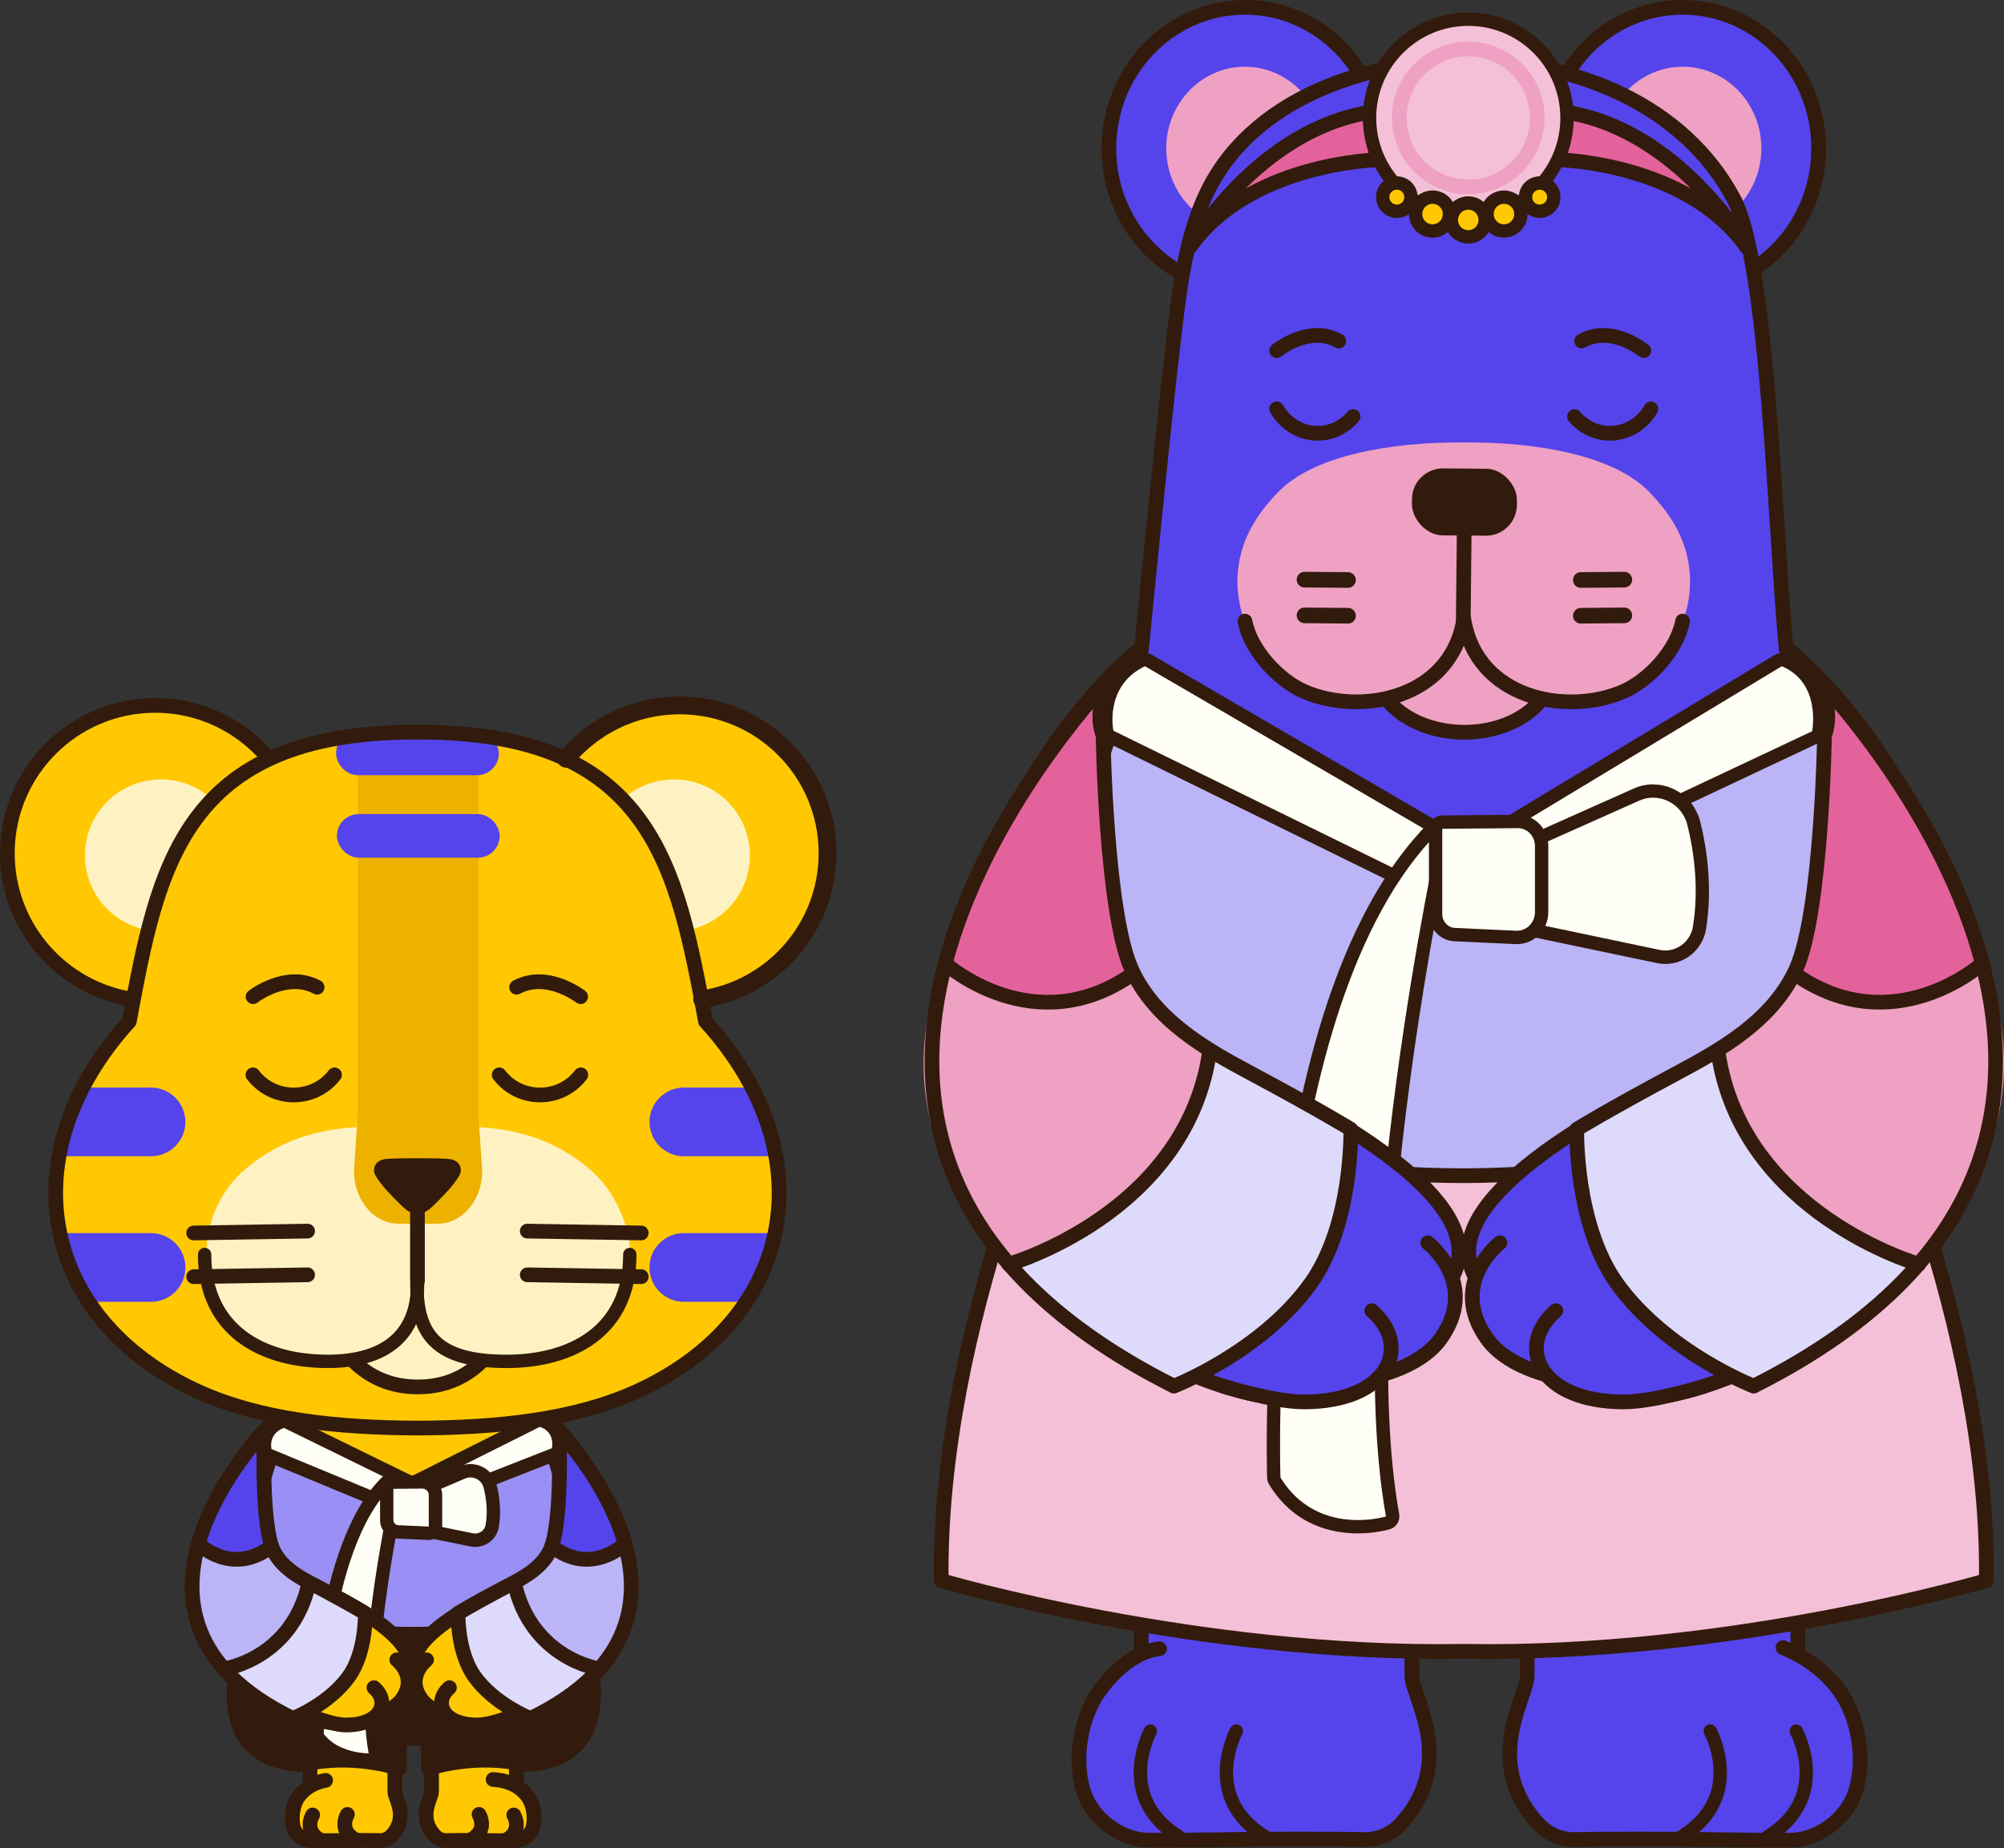 <svg xmlns="http://www.w3.org/2000/svg" xmlns:xlink="http://www.w3.org/1999/xlink" id="Capa_2" data-name="Capa 2" viewBox="0 0 449.71 414.84"><rect x="0" y="0" width="449.71" height="414.84" fill="#333333" stroke="none"/><defs><style>      .cls-1, .cls-2, .cls-3, .cls-4, .cls-5, .cls-6, .cls-7, .cls-8, .cls-9, .cls-10, .cls-11, .cls-12, .cls-13, .cls-14, .cls-15 {        stroke: #321b0c;        stroke-linecap: round;        stroke-linejoin: round;      }      .cls-1, .cls-16, .cls-5 {        fill: #ffc803;      }      .cls-1, .cls-7, .cls-15 {        stroke-width: 3px;      }      .cls-17, .cls-18 {        fill: #efa1c3;      }      .cls-19 {        fill: #fffef7;      }      .cls-2 {        stroke-width: 3.51px;      }      .cls-2, .cls-3, .cls-20, .cls-6, .cls-7, .cls-13 {        fill: none;      }      .cls-21 {        fill: #fff2c2;      }      .cls-3, .cls-4, .cls-5, .cls-8, .cls-9, .cls-11, .cls-12, .cls-14 {        stroke-width: 3.3px;      }      .cls-22 {        fill: #dddafb;      }      .cls-20, .cls-23, .cls-18 {        stroke-miterlimit: 10;      }      .cls-20, .cls-10, .cls-13 {        stroke-width: 3.3px;      }      .cls-20, .cls-18 {        stroke: #efa1c3;      }      .cls-23 {        stroke: #5544ec;        stroke-width: 1.18px;      }      .cls-23, .cls-24 {        fill: #5544ec;      }      .cls-4, .cls-25 {        fill: #5544ec;      }      .cls-26, .cls-14 {        fill: #321b0c;      }      .cls-6 {        stroke-width: 4px;      }      .cls-27, .cls-8 {        fill: #bbb4f7;      }      .cls-28, .cls-10 {        fill: #e4629b;      }      .cls-29, .cls-11 {        fill: #ffc803;      }      .cls-9 {        fill: #998ff4;      }      .cls-30 {        fill: #edb200;      }      .cls-12, .cls-15 {        fill: #f4c0d7;      }      .cls-18 {        stroke-width: 1.21px;      }      .cls-31 {        clip-path: url(#clippath);      }    </style><clipPath id="clippath"><path class="cls-21" d="M113.49,293.18c-3.23,9.73-9.48,16.48-19.69,16.48h-.12c-10.21,0-16.46-6.75-19.69-16.48-1.84-5.53-2.7-12.51-2.38-19.78h44.27c.32,7.27-.54,14.25-2.38,19.78Z"></path></clipPath></defs><g id="General"><g><g><g><g><g><g><path class="cls-29" d="M102.81,400.58s10.38-4.52,15.24,2.15c1.77,2.42,2.63,6.69.84,8.82-1.47,1.75-5.01,1.62-8.79,1.62-1.9,0-6.01.12-8.66,0-2.49-.11-3.87-.85-4.6-2.02-1.8-2.9-1.22-5.39,0-8.94v-16.95s10.99-1.5,19.02-8.23v23.68l-13.06-.15Z"></path><path class="cls-11" d="M96.84,389.21v13.01c0,1.39-3.2,5.7.74,9.84.68.72,1.64,1.11,2.63,1.08,1.79-.05,7.21-.03,7.21-.03,0,0,5.97.09,7.98.07,1.87-.02,3.79-1.25,4.22-3.06.56-2.33.03-5.21-1.17-6.85-1.99-2.72-4.96-3.67-7.79-3.84"></path><line class="cls-11" x1="115.87" y1="400.65" x2="115.87" y2="382.65"></line></g><g><path class="cls-3" d="M115.29,407.4s2.24,3.67-1.98,5.78"></path><path class="cls-3" d="M107.49,407.27s2.24,3.67-1.98,5.78"></path></g></g><g><g><path class="cls-29" d="M82.63,400.58s-10.38-4.52-15.24,2.15c-1.77,2.42-2.63,6.69-.84,8.82,1.47,1.75,5.01,1.62,8.79,1.62,1.9,0,6.01.12,8.66,0,2.49-.11,3.87-.85,4.6-2.02,1.8-2.9,1.22-5.39,0-8.94v-16.95s-10.99-1.5-19.02-8.23v23.68l13.06-.15Z"></path><path class="cls-11" d="M88.6,389.21v13.01c0,1.39,3.2,5.7-.74,9.84-.68.72-1.64,1.11-2.63,1.08-1.79-.05-7.21-.03-7.21-.03,0,0-5.97.09-7.98.07-1.87-.02-3.79-1.25-4.22-3.06-.56-2.33-.03-5.21,1.17-6.85,1.59-2.18,3.81-3.22,6.08-3.64"></path><line class="cls-11" x1="69.57" y1="400.65" x2="69.57" y2="382.65"></line></g><g><path class="cls-3" d="M70.16,407.4s-2.24,3.67,1.98,5.78"></path><path class="cls-3" d="M77.96,407.27s-2.24,3.67,1.98,5.78"></path></g></g></g><g><path class="cls-29" d="M116.11,380.59c-7.2,5.17-16.04,7.51-25.3,7.55-10.97.05-24.24-4.01-30.35-16.57-7.43-15.3-2.4-28.7,3.25-45.82,1.46-4.43,1.83-8.33,2.06-8.33,0,0,24.69,5.38,53.26,0,0,0,.91,2.22,2.17,5.8.85,2.41,1.86,5.43,2.85,8.81.79,2.68,1.57,5.58,2.25,8.57.68,2.96,1.26,6,1.66,9,.35,2.62.57,5.19.59,7.65.04,3.45-.29,6.66-1.17,9.41-.41,1.32-.94,2.52-1.62,3.6-2.67,4.25-5.95,7.67-9.66,10.34"></path><g><path class="cls-25" d="M127.97,349.26c-1.99.35-3.92.59-5.73.76-5.11.48-9.08.36-10.04.33-2.51-.1-4.48-2.22-4.38-4.75.09-2.51,2.2-4.48,4.73-4.38,2.78.1,8.21-.04,13.75-.97.68,2.96,1.26,6,1.66,9Z"></path><path class="cls-25" d="M128.56,356.91c.04,3.45-.29,6.66-1.17,9.41-1.49.21-2.94.38-4.31.51-5.92.55-10.39.45-10.82.44-2.51-.05-4.51-2.15-4.44-4.67.06-2.51,2.16-4.5,4.67-4.44,3.21.07,9.62-.14,16.06-1.24Z"></path><path class="cls-25" d="M124.06,331.69c-1.9.36-3.7.6-5.31.75-3.31.3-5.79.26-6.49.24-2.51-.06-4.5-2.16-4.43-4.68.07-2.51,2.15-4.49,4.67-4.44,1.78.05,5.13-.09,8.71-.68.85,2.41,1.86,5.43,2.85,8.81Z"></path></g><g><path class="cls-25" d="M58.36,349.26c1.99.35,3.92.59,5.73.76,5.11.48,9.08.36,10.04.33,2.51-.1,4.48-2.22,4.38-4.75-.09-2.51-2.2-4.48-4.73-4.38-2.78.1-8.21-.04-13.75-.97-.68,2.96-1.26,6-1.66,9Z"></path><path class="cls-25" d="M57.77,356.91c-.04,3.45.29,6.66,1.17,9.41,1.49.21,2.94.38,4.31.51,5.92.55,10.39.45,10.82.44,2.51-.05,4.51-2.15,4.44-4.67-.06-2.51-2.16-4.5-4.67-4.44-3.21.07-9.62-.14-16.06-1.24Z"></path><path class="cls-25" d="M62.27,331.69c1.9.36,3.7.6,5.31.75,3.31.3,5.79.26,6.49.24,2.51-.06,4.5-2.16,4.43-4.68-.07-2.51-2.15-4.49-4.67-4.44-1.78.05-5.13-.09-8.71-.68-.85,2.41-1.86,5.43-2.85,8.81Z"></path></g><path class="cls-3" d="M70.61,382.23c-9.2-6.01-16.45-16.8-12.82-33.89.88-4.17,3.4-13.44,5.39-20.62"></path><path class="cls-3" d="M102.06,387.59c-2.11.46-4.1.7-5.87.74-3.15.07-3.42.08-6.84,0-1.61-.04-3.4-.24-5.3-.62"></path><path class="cls-3" d="M123.25,330.49c1.77,6.64,3.73,14.19,4.51,17.84,3.57,16.82-3.39,27.53-12.37,33.6"></path></g></g><g><path class="cls-14" d="M89.62,396.97v-6.8h3.16v-29.79s-13.92,5.45-33.24-5.91c0,0-20.55,40.74,8.69,41.62,0,0,9.22-2.74,21.39.88Z"></path><path class="cls-14" d="M96.12,396.97v-6.8s-3.16,0-3.16,0v-29.79s13.92,5.45,33.24-5.91c0,0,20.55,40.74-8.69,41.62,0,0-9.22-2.74-21.39.88Z"></path></g><path class="cls-9" d="M129.1,362.38s-18.73,4.2-34.05,4.43c-.83.02-4.07.02-4.89,0-15.32-.23-36.13-3.74-36.13-3.74,0,0,.11-20.65,9.32-43.15l28.23,15.37,30.28-15.37c9.21,22.5,7.24,42.47,7.24,42.47Z"></path><g><g><path class="cls-19" d="M90.58,339.03c-.2,0-.39-.04-.57-.11l-29.65-12.28c-.43-.18-.76-.55-.88-1-.42-1.6-.19-5.02,3.68-6.54.18-.07.36-.1.55-.1.23,0,.45.05.66.15l31.17,15.28c.53.26.86.81.84,1.4-.02.59-.38,1.11-.93,1.34l-4.3,1.76c-.18.07-.38.11-.57.11Z"></path><path class="cls-26" d="M63.7,320.5l31.18,15.28-4.3,1.76-29.65-12.28s-.88-3.32,2.78-4.76M63.7,317.5c-.37,0-.74.07-1.1.21-4.5,1.77-5.21,5.94-4.58,8.32.24.91.89,1.65,1.75,2.01l29.65,12.28c.37.15.76.23,1.15.23s.77-.07,1.14-.22l4.3-1.76c1.09-.45,1.82-1.49,1.86-2.68.04-1.18-.62-2.28-1.68-2.8l-31.18-15.28c-.42-.2-.87-.31-1.32-.31h0Z"></path></g><g><path class="cls-19" d="M89.86,339.9c-.5,0-.98-.25-1.26-.69l-1.19-1.85c-.23-.36-.3-.8-.19-1.21.11-.41.39-.75.78-.95l32.48-16.28c.21-.11.44-.16.67-.16.16,0,.33.03.48.08,3.85,1.31,4.09,4.88,3.67,6.58-.12.47-.46.86-.91,1.04l-33.99,13.33c-.18.07-.36.1-.55.1Z"></path><path class="cls-26" d="M121.15,320.27c3.57,1.22,2.7,4.8,2.7,4.8l-33.99,13.33-1.19-1.85,32.48-16.28M121.15,317.27c-.46,0-.92.11-1.34.32l-32.48,16.28c-.76.38-1.32,1.07-1.55,1.89-.22.82-.09,1.7.37,2.42l1.19,1.85c.57.88,1.53,1.38,2.52,1.38.37,0,.74-.07,1.09-.21l33.99-13.33c.91-.36,1.59-1.13,1.82-2.08.61-2.51-.12-6.81-4.64-8.35-.31-.11-.64-.16-.97-.16h0Z"></path></g><g><path class="cls-19" d="M82.72,395.09c-.31,0-7.64-.06-11.28-4.99-.19-.26-.29-.58-.29-.9.02-1.71.56-42.02,15.82-56.73.29-.28.66-.42,1.04-.42.25,0,.51.06.74.19.58.33.87.99.73,1.64-.09.4-8.91,39.84-5.28,59.44.08.44-.04.89-.32,1.23s-.71.54-1.15.54Z"></path><path class="cls-26" d="M88.02,333.54s-9.03,39.91-5.29,60.04h0c-.12,0-6.86-.02-10.07-4.38,0,0,.38-41.22,15.37-55.66M88.02,330.54c-.76,0-1.51.29-2.08.84-15.71,15.14-16.27,56.06-16.28,57.8,0,.65.2,1.28.58,1.81,4.01,5.44,11.63,5.6,12.48,5.6s1.74-.4,2.31-1.08.81-1.59.64-2.46c-3.58-19.29,5.18-58.44,5.27-58.84.29-1.29-.3-2.62-1.45-3.27-.46-.26-.97-.39-1.47-.39h0ZM88.02,336.54h0,0Z"></path></g><g><path class="cls-19" d="M106.62,345.73c-.26,0-.52-.03-.78-.08l-13-2.62c-.7-.14-1.2-.76-1.2-1.47v-4.85c0-.6.36-1.14.91-1.38l11.25-4.82c.57-.25,1.18-.37,1.79-.37,2.07,0,3.88,1.4,4.39,3.4.55,2.15,1.08,5.44.5,8.95-.31,1.88-1.93,3.24-3.85,3.24Z"></path><path class="cls-26" d="M105.58,331.63c1.34,0,2.58.89,2.94,2.27.55,2.16,1,5.17.47,8.34-.19,1.17-1.23,1.98-2.37,1.98-.16,0-.32-.02-.48-.05l-13-2.63v-4.85l11.25-4.82c.39-.17.8-.25,1.2-.25M105.58,328.63h0c-.82,0-1.62.17-2.38.49l-11.25,4.82c-1.1.47-1.82,1.56-1.82,2.76v4.85c0,1.43,1.01,2.66,2.41,2.94l13,2.63c.35.07.72.11,1.07.11,2.66,0,4.9-1.89,5.33-4.49.63-3.77.06-7.29-.52-9.57-.68-2.67-3.08-4.53-5.84-4.53h0Z"></path></g><g><path class="cls-19" d="M89.3,343.86c-1.41-.06-2.52-1.22-2.52-2.63v-7.03c0-.82.67-1.49,1.49-1.5l6.46-.06c1.66,0,2.99,1.33,2.99,2.96v7.06c0,.41-.17.8-.46,1.08-.28.27-.65.42-1.04.42-.02,0-6.92-.31-6.92-.31Z"></path><path class="cls-26" d="M94.76,334.14c.81,0,1.46.65,1.46,1.46v7.06l-6.86-.31c-.61-.03-1.08-.53-1.08-1.13v-7.03s6.46-.06,6.46-.06h.01M94.76,331.14s-.03,0-.04,0l-6.46.06c-1.65.01-2.97,1.35-2.97,3v7.03c0,2.22,1.73,4.03,3.95,4.13l6.86.31s.09,0,.13,0c.77,0,1.51-.3,2.07-.83.59-.57.93-1.35.93-2.17v-7.06c0-2.46-2-4.46-4.46-4.46h0Z"></path></g></g><g><g><g><path class="cls-16" d="M61.82,349.94c.92,1.85,1.99,3.02,6.57,5.01,13.09,5.69,27.44,15.01,22.73,21.24,0,0,.82,3.04-.9,5.21-2.05,2.59-5.37,3.29-5.37,3.29-4.22,4.83-18.77-.1-24.11-4.12-9.89-7.44-19.78-17.03-14.11-36.17,4.25-14.36,12.28-23.06,12.28-23.06,0,0-1.22,3.55.03,6.15,0,0-1.05,5.04-.14,12.11.43,3.32,1.32,6.92,3.01,10.34Z"></path><path class="cls-3" d="M89.05,372.57s4.82,3.75,1.18,8.83c-2.08,2.9-6.77,3.61-6.77,3.61"></path><path class="cls-3" d="M91.35,375.66c2.73-5.22-4.12-12.18-25.66-21.96-1.39-.63-3.07-1.79-3.87-3.76"></path><path class="cls-3" d="M62.51,318.07s-11.2,8.56-16.27,26.97c-6.9,25.04,15,38.99,26.84,41.45,3.2.67,7.35-1.56,10.83-4.08"></path><path class="cls-5" d="M83.91,378.82c3.77,3.31,1.51,8.38-6.25,8.38-2.77,0-6.81-1.59-6.81-1.59"></path></g><g><path class="cls-22" d="M65.72,385.75s-6.38-3.14-8.28-4.55-6.89-6.66-6.89-6.66c0,0,16.62-6.27,18.48-19.77l12.96,7.37s2.81,16.65-16.26,23.61Z"></path><path class="cls-27" d="M44.53,347.06s6.92,7.71,17.59.7c0,0,1.84,4.92,6.9,7.01-2.07,15.52-18.48,19.77-18.48,19.77,0,0-12.36-11.93-6.01-27.48Z"></path><path class="cls-24" d="M60.13,320.15s-1.61,3.66-1.17,10.62c.51,7.93,3.16,16.99,3.16,16.99,0,0-9.37,7.01-18.22-1.23,0,0,3.89-8.8,7.06-14.87,3.43-6.55,9.17-11.51,9.17-11.51Z"></path><g><path class="cls-3" d="M50.55,374.54s15.01-2.29,18.76-19.16"></path><path class="cls-3" d="M44.51,346.53s7.59,7.48,16.45.53"></path><path class="cls-3" d="M65.72,385.75s8.03-3.12,12.55-9.41c3.93-5.46,3.71-14.2,3.71-14.2,0,0-2.69-1.67-9.32-5.22-3.82-2.05-9.26-4.33-11.41-9.11-2.35-5.22-2.04-21.86-2.04-21.86-.99-2.69.77-5.41.77-5.41,0,0-41.53,42.25,5.74,65.2Z"></path></g></g></g><g><g><path class="cls-16" d="M122.95,349.94c-.92,1.85-1.99,3.02-6.57,5.01-13.09,5.69-27.44,15.01-22.73,21.24,0,0-.82,3.04.9,5.21,2.05,2.59,5.37,3.29,5.37,3.29,4.22,4.83,18.77-.1,24.11-4.12,9.89-7.44,19.78-17.03,14.11-36.17-4.25-14.36-12.28-23.06-12.28-23.06,0,0,1.22,3.55-.03,6.15,0,0,1.05,5.04.14,12.11-.43,3.32-1.32,6.92-3.01,10.34Z"></path><path class="cls-3" d="M95.72,372.57s-4.82,3.75-1.18,8.83c2.08,2.9,6.77,3.61,6.77,3.61"></path><path class="cls-3" d="M93.42,375.66c-2.73-5.22,4.12-12.18,25.66-21.96,1.39-.63,3.07-1.79,3.87-3.76"></path><path class="cls-3" d="M122.26,318.07s11.2,8.56,16.27,26.97c6.9,25.04-15,38.99-26.84,41.45-3.2.67-7.35-1.56-10.83-4.08"></path><path class="cls-5" d="M100.86,378.82c-3.77,3.31-1.51,8.38,6.25,8.38,2.77,0,6.81-1.59,6.81-1.59"></path></g><g><path class="cls-22" d="M119.05,385.75s6.38-3.14,8.28-4.55,6.89-6.66,6.89-6.66c0,0-16.62-6.27-18.48-19.77l-12.96,7.37s-2.81,16.65,16.26,23.61Z"></path><path class="cls-27" d="M140.23,347.06s-6.92,7.71-17.59.7c0,0-1.84,4.92-6.9,7.01,2.07,15.52,18.48,19.77,18.48,19.77,0,0,12.36-11.93,6.01-27.48Z"></path><path class="cls-24" d="M124.64,320.15s1.61,3.66,1.17,10.62c-.51,7.93-3.16,16.99-3.16,16.99,0,0,9.37,7.01,18.22-1.23,0,0-3.89-8.8-7.06-14.87-3.43-6.55-9.17-11.51-9.17-11.51Z"></path><g><path class="cls-3" d="M134.22,374.54s-15.01-2.29-18.76-19.16"></path><path class="cls-3" d="M140.25,346.53s-7.59,7.48-16.45.53"></path><path class="cls-3" d="M119.05,385.75s-8.03-3.12-12.55-9.41c-3.93-5.46-3.71-14.2-3.71-14.2,0,0,2.69-1.67,9.32-5.22,3.82-2.05,9.26-4.33,11.41-9.11,2.35-5.22,2.04-21.86,2.04-21.86.99-2.69-.77-5.41-.77-5.41,0,0,41.53,42.25-5.74,65.2Z"></path></g></g></g></g><g><g><path class="cls-16" d="M94.54,320.55c-19.21,0-36.39-1.96-50.15-8.24-35.48-16.2-42.45-53.25-15.37-83.04,6.38-34.42,11.87-64.92,64.17-64.92h.96c52.29,0,57.79,30.5,64.17,64.92,27.08,29.8,20.11,66.84-15.37,83.04-13.75,6.28-30.94,8.24-50.15,8.24"></path><g><g><path class="cls-21" d="M113.49,293.18c-3.23,9.73-9.48,16.48-19.69,16.48h-.12c-10.21,0-16.46-6.75-19.69-16.48-1.84-5.53-2.7-12.51-2.38-19.78h44.27c.32,7.27-.54,14.25-2.38,19.78Z"></path><g class="cls-31"><ellipse class="cls-21" cx="93.67" cy="306.22" rx="18.57" ry="12.82"></ellipse></g></g><g><path class="cls-21" d="M93.68,311.3c-10.08,0-17.43-6.09-21.26-17.61-1.92-5.77-2.79-13-2.47-20.37l.07-1.58h47.43l.07,1.58c.33,7.38-.55,14.61-2.47,20.37-3.83,11.52-11.18,17.61-21.26,17.61h-.12Z"></path><path class="cls-26" d="M115.88,273.4c.32,7.27-.54,14.25-2.38,19.78-3.23,9.73-9.48,16.48-19.69,16.48h-.12c-10.21,0-16.46-6.75-19.69-16.48-1.84-5.53-2.7-12.51-2.38-19.78h44.27M119.03,270.1h-50.58l-.14,3.15c-.34,7.57.57,15.02,2.55,20.97,4.02,12.08,12.12,18.74,22.82,18.74h.12c10.7,0,18.81-6.65,22.82-18.74,1.98-5.95,2.88-13.39,2.55-20.97l-.14-3.15h0Z"></path></g></g><path class="cls-21" d="M120.5,305.09c-14.77,1.01-26.95-1-26.82-14.99.15,9.33-9.75,18.77-26.69,15.24-23.79-4.95-25.93-30.76-12.14-42.73,13.25-11.49,28.48-9.66,38.6-9.63h.47c10.11-.03,25.34-1.87,38.6,9.63,13.79,11.97,13.42,40.73-12.01,42.47Z"></path><g><path class="cls-7" d="M45.92,281.59c-.05,17,12.89,23.99,27.66,23.99,13.16,0,20.12-6.15,20.12-17.24"></path><path class="cls-7" d="M93.55,288.34c0,11.09,4.2,17.24,20.12,17.24,14.86,0,27.71-6.99,27.66-23.99"></path></g><path class="cls-30" d="M93.87,274.68h-4.44c-5.83,0-10.41-5.86-9.95-12.7l.81-11.88v-85.05s13.39,0,27.06,0v85.05s.81,11.88.81,11.88c.47,6.84-4.12,12.7-9.95,12.7h-4.44"></path><g><rect class="cls-23" x="76" y="164.82" width="35.35" height="8.6" rx="4.3" ry="4.3"></rect><rect class="cls-23" x="76.19" y="183.33" width="35.35" height="8.6" rx="4.3" ry="4.3"></rect><g><path class="cls-23" d="M41.01,251.82c0,3.94-3.19,7.13-7.12,7.13H15.05c-.35,0-.69-.02-1.03-.07.9-4.72,2.53-9.48,4.9-14.17h14.96c1.97,0,3.75.8,5.04,2.09,1.29,1.29,2.09,3.07,2.09,5.04Z"></path><path class="cls-23" d="M146.34,251.82c0,3.94,3.19,7.13,7.12,7.13h18.84c.35,0,.69-.02,1.03-.07-.9-4.72-2.53-9.48-4.9-14.17h-14.96c-1.97,0-3.75.8-5.04,2.09-1.29,1.29-2.09,3.07-2.09,5.04Z"></path></g><g><path class="cls-23" d="M41.01,284.51c0,3.93-3.19,7.12-7.12,7.12h-13.73c-2.83-4.44-4.82-9.22-5.93-14.2.27-.03.54-.05.82-.05h18.84c1.97,0,3.75.8,5.04,2.09,1.29,1.29,2.09,3.07,2.09,5.04Z"></path><path class="cls-23" d="M146.34,284.51c0,3.93,3.19,7.12,7.12,7.12h13.73c2.83-4.44,4.82-9.22,5.93-14.2-.27-.03-.54-.05-.82-.05h-18.84c-1.97,0-3.75.8-5.04,2.09-1.29,1.29-2.09,3.07-2.09,5.04Z"></path></g></g></g><g><path class="cls-16" d="M61.51,170.5s-6.66,1.89-13.65,9.14c-3.15,3.26-6.36,7.6-9.06,13.34-1.52,3.23-3.35,9.7-4.92,15.92-1.99,7.91-3.57,15.43-3.57,15.43-16.76-1.61-28.66-15.73-28.66-32.91,0-18.26,16-33.06,34.26-33.06,9.41,0,19.57,5.84,25.6,12.15Z"></path><path class="cls-21" d="M47.85,179.63c-3.15,3.26-6.36,7.6-9.06,13.34-1.52,3.23-3.35,9.7-4.92,15.92-8.35-1.1-14.8-8.25-14.8-16.9,0-9.41,7.63-17.04,17.04-17.04,4.54,0,8.67,1.78,11.73,4.68Z"></path><path class="cls-13" d="M29.79,224.32c-15.93-2.43-28.14-16.19-28.14-32.8,0-18.32,14.85-33.18,33.18-33.18,10.26,0,19.43,4.66,25.52,11.97"></path><path class="cls-16" d="M125.85,170.5s6.66,1.89,13.65,9.14c3.15,3.26,6.36,7.6,9.06,13.34,1.52,3.23,3.35,9.7,4.92,15.92,1.99,7.91,3.57,15.43,3.57,15.43,16.76-1.61,28.66-15.73,28.66-32.91,0-18.26-16-33.06-34.26-33.06-9.41,0-19.57,5.84-25.6,12.15Z"></path><path class="cls-21" d="M139.5,179.63c3.15,3.26,6.36,7.6,9.06,13.34,1.52,3.23,3.35,9.7,4.92,15.92,8.35-1.1,14.8-8.25,14.8-16.9,0-9.41-7.63-17.04-17.04-17.04-4.54,0-8.67,1.78-11.73,4.68Z"></path><path class="cls-6" d="M157.57,224.32c15.93-2.43,28.14-16.19,28.14-32.8,0-18.32-14.85-33.18-33.18-33.18-10.26,0-19.43,4.66-25.52,11.97"></path></g><path class="cls-13" d="M94.54,320.55c-19.21,0-36.39-1.96-50.15-8.24-35.48-16.2-42.45-53.25-15.37-83.04,6.38-34.42,11.87-64.92,64.17-64.92h.96c52.29,0,57.79,30.5,64.17,64.92,27.08,29.8,20.11,66.84-15.37,83.04-13.75,6.28-30.94,8.24-50.15,8.24"></path><g><g><line class="cls-13" x1="118.32" y1="276.34" x2="143.9" y2="276.76"></line><line class="cls-13" x1="118.32" y1="286.15" x2="143.9" y2="286.57"></line><line class="cls-13" x1="69.03" y1="276.34" x2="43.46" y2="276.76"></line><line class="cls-13" x1="69.03" y1="286.15" x2="43.46" y2="286.57"></line></g><line class="cls-13" x1="93.68" y1="272.47" x2="93.68" y2="287.59"></line><path class="cls-26" d="M103.1,263.82c-1.29,2.34-3.95,4.91-5.66,6.62-1.07,1.07-2.23,2.03-3.76,2.03s-2.69-.96-3.76-2.03c-1.71-1.71-4.37-4.28-5.67-6.62-.87-1.58.12-3.26,1.89-3.6,1.08-.21,4.31-.23,7.5-.23h.07c3.2,0,6.42.02,7.5.23,1.76.34,2.76,2.02,1.89,3.6Z"></path><g><g><path class="cls-13" d="M130.3,223.72s-7.49-5.84-14.37-2.12"></path><path class="cls-13" d="M56.79,223.72s7.49-5.84,14.37-2.12"></path></g><g><path class="cls-13" d="M75.07,241.27h0c-4.62,6.02-13.69,6.02-18.31,0h0"></path><path class="cls-13" d="M130.34,241.27h0c-4.62,6.02-13.69,6.02-18.31,0h0"></path></g></g></g></g></g><g><g><g><path class="cls-25" d="M361.76,370.7s33.13-15.18,48.66,7.24c5.64,8.14,8.38,22.48,2.68,29.65-4.68,5.89-16,5.45-28.05,5.46-6.08,0-19.18.42-27.66,0-7.96-.38-12.36-2.85-14.68-6.79-5.75-9.76-3.91-18.1,0-30.05v-43.72s35.09-7.48,60.74-30.08v68.79s-41.68-.49-41.68-.49Z"></path><path class="cls-3" d="M342.71,332.49s0,21.92,0,43.72c0,4.66-10.21,19.15,2.38,33.07,2.18,2.41,5.24,3.72,8.4,3.63,5.7-.16,23.03-.09,23.03-.09,0,0,19.07.31,25.47.22,5.95-.08,12.28-4.68,14.26-10.5,2.59-7.61.7-17.3-3.44-23.01-3.38-4.66-7.96-7.73-12.7-9.7"></path><g><path class="cls-7" d="M403.1,388.58s8.04,14.7-6.34,23.65"></path><path class="cls-7" d="M383.79,388.56s8.04,14.7-6.34,23.65"></path></g><line class="cls-3" x1="403.44" y1="370.95" x2="403.44" y2="310.45"></line></g><g><path class="cls-25" d="M297.79,370.7s-33.13-15.18-48.66,7.24c-5.64,8.14-8.38,22.48-2.68,29.65,4.68,5.89,16,5.45,28.05,5.46,6.08,0,19.18.42,27.66,0,7.96-.38,12.36-2.85,14.68-6.79,5.75-9.76,3.91-18.1,0-30.05v-43.72s-35.09-7.48-60.74-30.08v68.79s41.68-.49,41.68-.49Z"></path><g><path class="cls-7" d="M258.15,388.58s-8.04,14.7,6.34,23.65"></path><path class="cls-7" d="M277.45,388.56s-8.04,14.7,6.34,23.65"></path></g><path class="cls-3" d="M316.84,332.49s0,21.92,0,43.72c0,4.66,10.21,19.15-2.38,33.07-2.18,2.41-5.24,3.72-8.4,3.63-5.7-.16-23.03-.09-23.03-.09,0,0-19.07.31-25.47.22-5.95-.08-12.28-4.68-14.26-10.5-2.59-7.61-.7-17.3,3.44-23.01,3.1-4.27,7.89-8.81,13.45-9.45"></path><line class="cls-3" x1="256.1" y1="370.95" x2="256.1" y2="310.45"></line></g></g><g><g><g><path class="cls-25" d="M386.46,58.72h0s-36.91-37.94-36.91-37.94l.46-1.02c.38-.84.82-1.69,1.33-2.6l.04-.08c.05-.09.1-.18.16-.27,5.55-9.48,15.3-15.17,26.05-15.17h.26c16.83.15,30.4,14.47,30.26,31.93-.1,12.06-6.64,22.85-17.08,28.18l-1.08.55-3.49-3.58Z"></path><path class="cls-26" d="M377.6,3.3c.08,0,.16,0,.24,0,15.93.14,28.76,13.69,28.62,30.26-.09,11.75-6.67,21.87-16.18,26.72l-2.18-2.23h0s-36.59-37.61-36.59-37.61c.38-.84.81-1.66,1.26-2.46,0,0,0,0,0,0,0,0,0,0,0,0,.04-.09.1-.19.15-.28,5.06-8.64,14.22-14.4,24.66-14.4M377.6,0h0c-11.33,0-21.59,5.98-27.48,15.99h0s-.04.08-.04.08c-.04.07-.09.15-.13.22l-.03.06c-.54.95-1,1.84-1.4,2.73l-.93,2.05,1.57,1.61,35.66,36.64h0s.94.97.94.97l2.18,2.23,1.7,1.74,2.16-1.1c10.99-5.6,17.88-16.96,17.98-29.63C409.91,15.22,395.6.16,377.87,0h-.27Z"></path></g><path class="cls-18" d="M362.79,24.51c2.96-5.38,8.56-8.98,14.95-8.93,9.42.08,16.99,8.08,16.91,17.87-.05,6.48-3.44,12.13-8.47,15.17l-23.39-24.12Z"></path></g><g><g><path class="cls-25" d="M265.94,61.75c-10.44-5.32-16.98-16.12-17.08-28.18-.14-17.46,13.43-31.78,30.26-31.92h.26c10.75,0,20.5,5.69,26.08,15.22.04.06.09.14.13.23l.04.07c.52.91.95,1.76,1.33,2.6l.46,1.02-36.91,37.93-.47.49-3.02,3.1-1.08-.55Z"></path><path class="cls-26" d="M279.37,3.3c10.43,0,19.59,5.76,24.66,14.4.06.09.11.19.15.28,0,0,0,0,0,0,0,0,0,0,0,0,.46.8.88,1.62,1.26,2.46l-36.59,37.6h0s-2.18,2.24-2.18,2.24c-9.51-4.85-16.08-14.97-16.18-26.72-.13-16.57,12.69-30.12,28.62-30.26.08,0,.16,0,.24,0M279.37,0h-.27c-17.74.16-32.04,15.22-31.9,33.59.1,12.67,6.99,24.03,17.98,29.63l2.16,1.1,1.7-1.74,2.18-2.23.94-.96h0s35.66-36.65,35.66-36.65l1.57-1.61-.93-2.05c-.4-.89-.86-1.78-1.4-2.73l-.03-.05c-.04-.08-.08-.15-.13-.23l-.04-.07h0c-5.88-10.02-16.15-16-27.48-16h0Z"></path></g><path class="cls-18" d="M294.18,24.51c-2.96-5.38-8.56-8.98-14.95-8.93-9.42.08-16.99,8.08-16.91,17.87.05,6.48,3.44,12.13,8.47,15.17l23.39-24.12Z"></path></g></g><g><path class="cls-25" d="M233.69,268.57c3.75,19.85,14.01,38.07,30.06,50.53,21.08,16.38,49.05,20.46,75.07,19,21.29-1.2,42.55-8.09,58.65-22.44,13.76-12.26,22.51-29.06,25.92-47.09,4.15-22-9.53-75.05-21.61-118.51-4.5-16.22-4.16-88.85-13.68-106.55-12.27-22.84-37.95-31.29-62.46-30.87-22.85.39-45.43,9.97-56.67,30.87-9.51,17.71-9.17,90.33-13.68,106.55-12.08,43.46-25.77,96.51-21.6,118.51Z"></path><path class="cls-3" d="M248.83,173.46c-9.95,37.62-18.68,76.94-15.24,95.11,3.19,16.86,8.61,32.95,22.11,44.51"></path><path class="cls-3" d="M401.62,311.57c10.59-11.26,18.53-26.36,21.67-43.01,3.44-18.21-5.35-57.68-15.32-95.39"></path><path class="cls-3" d="M296.97,334.95c15.21,3.8,31.33,4.37,46.88,2.69,4.67-.5,9.37-1.17,13.96-2.18"></path></g><g><g><path class="cls-12" d="M445.75,354.78s-57.39,16.97-117.26,15.88c-59.87,1.09-117.27-15.88-117.27-15.88-.8-57.7,28.52-119.29,28.52-119.29h177.49s29.32,61.59,28.51,119.29Z"></path><path class="cls-8" d="M423.6,249.65s-53.17,14.25-95.11,14.25c-46.4,0-95.93-13.9-95.93-13.9,0,0-1.29-43.87,21.68-98.31l73.83,42.74,75.64-44.66c26.97,55.81,19.9,99.87,19.9,99.87Z"></path><g><g><path class="cls-19" d="M324.44,202.14c-.23,0-.45-.05-.66-.15l-74.58-36.61c-.41-.2-.71-.58-.81-1.03-.83-3.88-.24-12.25,7.91-16.14.2-.1.43-.15.65-.15.26,0,.52.07.75.2l78.36,45.67c.48.28.76.79.74,1.34-.02.55-.34,1.05-.83,1.29l-10.87,5.41c-.21.1-.44.16-.67.16Z"></path><path class="cls-26" d="M256.95,149.55l78.36,45.67-10.87,5.41-74.58-36.61s-2.15-10.06,7.09-14.48M256.95,146.55c-.44,0-.88.1-1.29.29-9,4.3-9.64,13.53-8.73,17.81.19.9.79,1.66,1.61,2.07l74.58,36.61c.42.2.87.31,1.32.31s.92-.1,1.34-.31l10.87-5.41c.99-.49,1.63-1.48,1.66-2.59.04-1.1-.53-2.14-1.49-2.69l-78.36-45.67c-.47-.27-.99-.41-1.51-.41h0Z"></path></g><g><path class="cls-19" d="M321.59,205.71c-.54,0-1.05-.29-1.32-.79l-3-5.62c-.38-.7-.13-1.58.55-1.99l81.25-49.04c.24-.14.51-.22.78-.22.2,0,.39.04.58.12,7.99,3.32,8.53,12.09,7.7,16.27-.09.47-.4.86-.83,1.07l-85.06,40.07c-.21.1-.42.14-.64.14Z"></path><path class="cls-26" d="M399.84,149.55c8.96,3.73,6.81,14.59,6.81,14.59l-85.06,40.07-3-5.62,81.25-49.04M399.84,146.55c-.54,0-1.08.15-1.55.43l-81.25,49.04c-1.37.82-1.85,2.57-1.1,3.98l3,5.62c.54,1.01,1.57,1.59,2.65,1.59.43,0,.86-.09,1.28-.29l85.06-40.07c.86-.41,1.48-1.2,1.66-2.13.91-4.59.29-14.25-8.6-17.95-.37-.15-.76-.23-1.15-.23h0Z"></path></g><g><g><path class="cls-19" d="M304.73,342.69c-5.65,0-13.48-1.78-18.67-10.28-.13-.22-.21-.47-.22-.73,0-.27-.88-26.91,3.08-58.01,5.34-41.93,16.42-71.58,32.95-88.13.29-.29.67-.44,1.06-.44.25,0,.49.06.72.18.58.32.89.99.75,1.64-.22.99-21.52,99.3-11.91,153.2.13.75-.31,1.48-1.04,1.7-.12.04-2.89.87-6.73.87Z"></path><path class="cls-26" d="M322.94,186.61s-21.69,98.97-11.92,153.78c0,0-2.63.81-6.29.81-5.22,0-12.54-1.63-17.39-9.56,0,0-3.67-105.71,35.6-145.03M322.94,183.61c-.78,0-1.55.3-2.12.88-16.77,16.79-28,46.73-33.38,89-3.97,31.22-3.1,57.99-3.09,58.25.02.52.17,1.02.44,1.46,5.55,9.09,13.91,10.99,19.95,10.99,4.07,0,7.05-.9,7.17-.94,1.45-.44,2.34-1.9,2.07-3.4-9.56-53.59,11.68-151.63,11.89-152.61.29-1.3-.32-2.64-1.49-3.27-.45-.25-.95-.37-1.44-.37h0ZM322.94,189.61h0,0Z"></path></g><g><path class="cls-19" d="M373.7,214.86c-.52,0-1.05-.05-1.57-.16l-34.06-7.15c-.7-.15-1.19-.76-1.19-1.47v-13.21c0-.59.35-1.13.89-1.37l29.47-13.14c1.2-.54,2.46-.81,3.76-.81,4.33,0,8.09,3.02,9.15,7.33,1.38,5.6,2.71,14.19,1.25,23.3-.62,3.86-3.85,6.67-7.69,6.67Z"></path><path class="cls-26" d="M370.99,179.06c3.5,0,6.76,2.41,7.69,6.19,1.45,5.89,2.61,14.07,1.23,22.7-.51,3.19-3.21,5.4-6.21,5.4-.42,0-.84-.04-1.26-.13l-34.06-7.15v-13.21l29.47-13.14c1.03-.46,2.1-.68,3.15-.68M370.99,176.06h0c-1.51,0-2.97.31-4.37.94l-29.47,13.14c-1.08.48-1.78,1.56-1.78,2.74v13.21c0,1.42.99,2.64,2.38,2.94l34.06,7.15c.62.13,1.25.2,1.88.2,4.58,0,8.44-3.34,9.17-7.93,1.49-9.36.13-18.16-1.28-23.89-1.23-4.99-5.59-8.48-10.61-8.48h0Z"></path></g><g><path class="cls-19" d="M340.18,210.41l-13.76-.64c-2.4-.11-4.27-2.12-4.27-4.59v-19.15c0-.82.67-1.49,1.5-1.5l16.93-.15c2.99,0,5.38,2.46,5.38,5.49v14.86c0,3.13-2.48,5.68-5.52,5.68-.08,0-.17,0-.25,0Z"></path><path class="cls-26" d="M340.62,185.89c2.12,0,3.83,1.78,3.83,3.99v14.86c0,2.32-1.81,4.18-4.02,4.18-.06,0-.12,0-.18,0l-13.76-.64c-1.59-.07-2.84-1.43-2.84-3.09v-19.15s16.94-.15,16.94-.15c.01,0,.02,0,.03,0M340.62,182.89s-.05,0-.06,0l-16.93.15c-1.65.01-2.97,1.35-2.97,3v19.15c-.01,3.26,2.49,5.94,5.69,6.09l13.76.64c.11,0,.21,0,.32,0,3.87,0,7.02-3.22,7.02-7.18v-14.86c0-3.85-3.07-6.99-6.83-6.99h0Z"></path></g></g></g></g><g><g><g><path class="cls-25" d="M253.9,223.7c2.24,4.52,4.85,7.37,16.05,12.24,31.97,13.89,67,36.66,55.52,51.87,0,0,2,7.42-2.2,12.72-5.02,6.33-13.12,8.03-13.12,8.03-10.31,11.81-45.84-.25-58.87-10.05-24.16-18.17-48.3-41.58-34.45-88.33,10.39-35.08,29.99-56.32,29.99-56.32,0,0-2.97,8.68.07,15.01,0,0-2.58,12.32-.35,29.58,1.05,8.11,3.22,16.91,7.36,25.25Z"></path><path class="cls-3" d="M320.4,278.96s11.77,9.15,2.87,21.56c-5.07,7.07-16.52,8.82-16.52,8.82"></path><path class="cls-3" d="M326.01,286.5c6.66-12.75-10.05-29.73-62.65-53.61-3.39-1.54-7.5-4.38-9.45-9.19"></path><path class="cls-3" d="M255.57,145.88s-27.35,20.91-39.73,65.87c-16.85,61.15,36.63,95.21,65.55,101.23,7.81,1.62,17.94-3.8,26.45-9.96"></path><path class="cls-4" d="M307.85,294.21c9.2,8.08,3.68,20.47-15.26,20.47-6.76,0-17.94-3.5-17.94-3.5"></path></g><g><path class="cls-22" d="M263.42,311.14s-15.57-7.68-20.22-11.1c-4.71-3.47-16.83-16.27-16.83-16.27,0,0,40.58-15.3,45.12-48.27l31.64,17.99s6.85,40.67-39.71,57.65Z"></path><path class="cls-17" d="M211.69,216.66s16.9,18.83,42.95,1.71c0,0,4.49,12.01,16.85,17.13-5.05,37.89-45.12,48.27-45.12,48.27,0,0-30.17-29.14-14.68-67.11Z"></path><path class="cls-28" d="M249.78,150.96s-3.94,8.94-2.85,25.92c1.24,19.36,7.71,41.49,7.71,41.49,0,0-21.48,15.28-42.95-1.71,0,0,7.67-23.77,17.08-37.6,11.12-16.35,21.01-28.1,21.01-28.1Z"></path><g><path class="cls-3" d="M226.37,283.77s39.4-11.25,44.97-47.11"></path><path class="cls-3" d="M212.62,216.66s19.36,16.99,40.96,2.37"></path><path class="cls-3" d="M263.42,311.14s19.61-7.61,30.66-22.99c9.59-13.35,9.05-34.67,9.05-34.67,0,0-6.57-4.08-22.76-12.75-9.33-5-21.22-11.57-26.47-23.25-5.74-12.75-6.36-52.37-6.36-52.37-2.41-6.58,1.88-13.2,1.88-13.2,0,0-99.35,102.26,14.01,159.22Z"></path></g></g></g><g><g><path class="cls-25" d="M403.07,223.7c-2.24,4.52-4.85,7.37-16.05,12.24-31.97,13.89-67,36.66-55.52,51.87,0,0-2,7.42,2.2,12.72,5.02,6.33,13.12,8.03,13.12,8.03,10.31,11.81,45.84-.25,58.87-10.05,24.16-18.17,48.3-41.58,34.45-88.33-10.39-35.08-29.99-56.32-29.99-56.32,0,0,2.97,8.68-.07,15.01,0,0,2.58,12.32.35,29.58-1.05,8.11-3.22,16.91-7.36,25.25Z"></path><path class="cls-3" d="M336.58,278.96s-11.77,9.15-2.87,21.56c5.07,7.07,16.52,8.82,16.52,8.82"></path><path class="cls-3" d="M330.97,286.5c-6.66-12.75,10.05-29.73,62.65-53.61,3.39-1.54,7.5-4.38,9.45-9.19"></path><path class="cls-3" d="M401.4,145.88s27.35,20.91,39.73,65.87c16.85,61.15-36.63,95.21-65.55,101.23-7.81,1.62-17.94-3.8-26.45-9.96"></path><path class="cls-4" d="M349.13,294.21c-9.2,8.08-3.68,20.47,15.26,20.47,6.76,0,17.94-3.5,17.94-3.5"></path></g><g><path class="cls-22" d="M393.55,311.14s15.57-7.68,20.22-11.1c4.71-3.47,16.83-16.27,16.83-16.27,0,0-40.58-15.3-45.12-48.27l-31.64,17.99s-6.85,40.67,39.71,57.65Z"></path><path class="cls-17" d="M445.29,216.66s-16.9,18.83-42.95,1.71c0,0-4.49,12.01-16.85,17.13,5.05,37.89,45.12,48.27,45.12,48.27,0,0,30.17-29.14,14.68-67.11Z"></path><path class="cls-28" d="M407.2,150.96s3.94,8.94,2.85,25.92c-1.24,19.36-7.71,41.49-7.71,41.49,0,0,21.48,15.28,42.95-1.71,0,0-7.67-23.77-17.08-37.6-11.12-16.35-21.01-28.1-21.01-28.1Z"></path><g><path class="cls-3" d="M430.6,283.77s-39.4-11.25-44.97-47.11"></path><path class="cls-3" d="M444.35,216.66s-19.36,16.99-40.96,2.37"></path><path class="cls-3" d="M393.55,311.14s-19.61-7.61-30.66-22.99c-9.59-13.35-9.05-34.67-9.05-34.67,0,0,6.57-4.08,22.76-12.75,9.33-5,21.22-11.57,26.47-23.25,5.74-12.75,6.36-52.37,6.36-52.37,2.41-6.58-1.88-13.2-1.88-13.2,0,0,99.35,102.26-14.01,159.22Z"></path></g></g></g></g><g><g><g><path class="cls-17" d="M328.4,164.36c-8.65-.07-16.22-4.16-18.85-10.18-.08-.17-.12-.36-.13-.55-.03-.41-.62-10.02,5.31-16.37,3.3-3.53,7.91-5.32,13.71-5.32h.22c5.87.05,10.51,1.89,13.78,5.49,5.88,6.46,5.12,16.16,5.08,16.57-.02.19-.07.38-.15.55-2.73,5.86-10.26,9.8-18.76,9.8h-.22Z"></path><path class="cls-26" d="M328.44,133.6c.07,0,.14,0,.21,0,18.97.15,17.24,20.27,17.24,20.27-2.39,5.15-9.22,8.84-17.26,8.84-.07,0-.14,0-.21,0-8.17-.06-15.05-3.92-17.35-9.19,0,0-1.37-19.93,17.37-19.93M328.45,130.3h0c-6.28,0-11.29,1.97-14.92,5.85-6.41,6.87-5.78,17.17-5.75,17.61.03.38.12.75.27,1.09,2.88,6.61,11.06,11.1,20.35,11.17h.23c9.13,0,17.27-4.32,20.26-10.75.16-.35.26-.72.3-1.11.04-.44.85-10.84-5.51-17.83-3.6-3.95-8.64-5.98-14.99-6.03h-.23Z"></path></g><path class="cls-17" d="M361.15,155.67c-10.65,3.58-24.52.51-29.64-10.01-1.43-2.92-2.46-6.19-3.03-10.04-.57,3.84-1.6,7.12-3.03,10.04-5.12,10.52-18.99,13.59-29.64,10.01-14.92-5.03-18.45-18.83-18.11-26.16.37-7.79,3.95-13.76,9.22-19.15,7.85-8.03,24.74-11.15,41.51-11.05.02,0,.07,0,.09,0,16.78-.12,33.66,3.02,41.51,11.05,5.27,5.39,8.85,11.36,9.22,19.15.34,7.34-3.2,21.13-18.11,26.16Z"></path><path class="cls-3" d="M279.37,139.42c1.31,6.72,7.72,13.39,13.37,15.83,12.49,5.38,32.77,1.77,35.75-16.25,2.95,18.03,23.24,21.64,35.73,16.25,5.66-2.44,12.06-9.12,13.37-15.83"></path><line class="cls-3" x1="328.62" y1="115.16" x2="328.35" y2="141.03"></line><rect class="cls-26" x="316.85" y="105.19" width="23.55" height="15.03" rx="6.93" ry="6.93" transform="translate(.9 -2.59) rotate(.45)"></rect><g><g><line class="cls-2" x1="292.74" y1="130.11" x2="302.5" y2="130.19"></line><line class="cls-2" x1="292.74" y1="138.13" x2="302.5" y2="138.21"></line></g><g><line class="cls-2" x1="364.51" y1="130.11" x2="354.75" y2="130.19"></line><line class="cls-2" x1="364.51" y1="138.13" x2="354.75" y2="138.21"></line></g></g></g><g><g><path class="cls-3" d="M286.49,91.77h0c3.8,6.53,12.29,7.39,17.15,1.74h0"></path><path class="cls-3" d="M286.49,78.7s7.27-5.93,13.95-2.15"></path></g><g><path class="cls-3" d="M370.48,91.77h0c-3.8,6.53-12.29,7.39-17.15,1.74h0"></path><path class="cls-3" d="M368.88,78.7s-7.27-5.93-13.95-2.15"></path></g></g><path class="cls-3" d="M400.84,145.88c-2.59-27.49-4.03-86.71-11.74-101.2-11.33-21.3-35.54-30.74-58.66-31.12-22.83-.37-50.23,8.26-60.23,31.01-4.48,10.18-5.61,21.27-6.91,32.2-2.28,19.15-7.11,68.47-7.17,69.11"></path></g><g><g><path class="cls-10" d="M267.06,55.42s15-26.39,40.78-30.29l1.06,10.75s-28.6.73-41.84,19.54Z"></path><path class="cls-10" d="M391.91,55.42s-15-26.39-40.78-30.29l-1.06,10.75s28.6.73,41.84,19.54Z"></path></g><g><circle class="cls-15" cx="329.49" cy="26.47" r="22.16"></circle><circle class="cls-20" cx="329.49" cy="26.47" r="15.48"></circle><g><circle class="cls-1" cx="329.49" cy="49.37" r="3.8"></circle><circle class="cls-1" cx="337.5" cy="48.05" r="3.8"></circle><circle class="cls-1" cx="321.47" cy="48.05" r="3.8"></circle><circle class="cls-1" cx="313.46" cy="44.25" r="3.17"></circle><circle class="cls-1" cx="345.51" cy="44.25" r="3.17"></circle></g></g></g></g></g></g></g></svg>